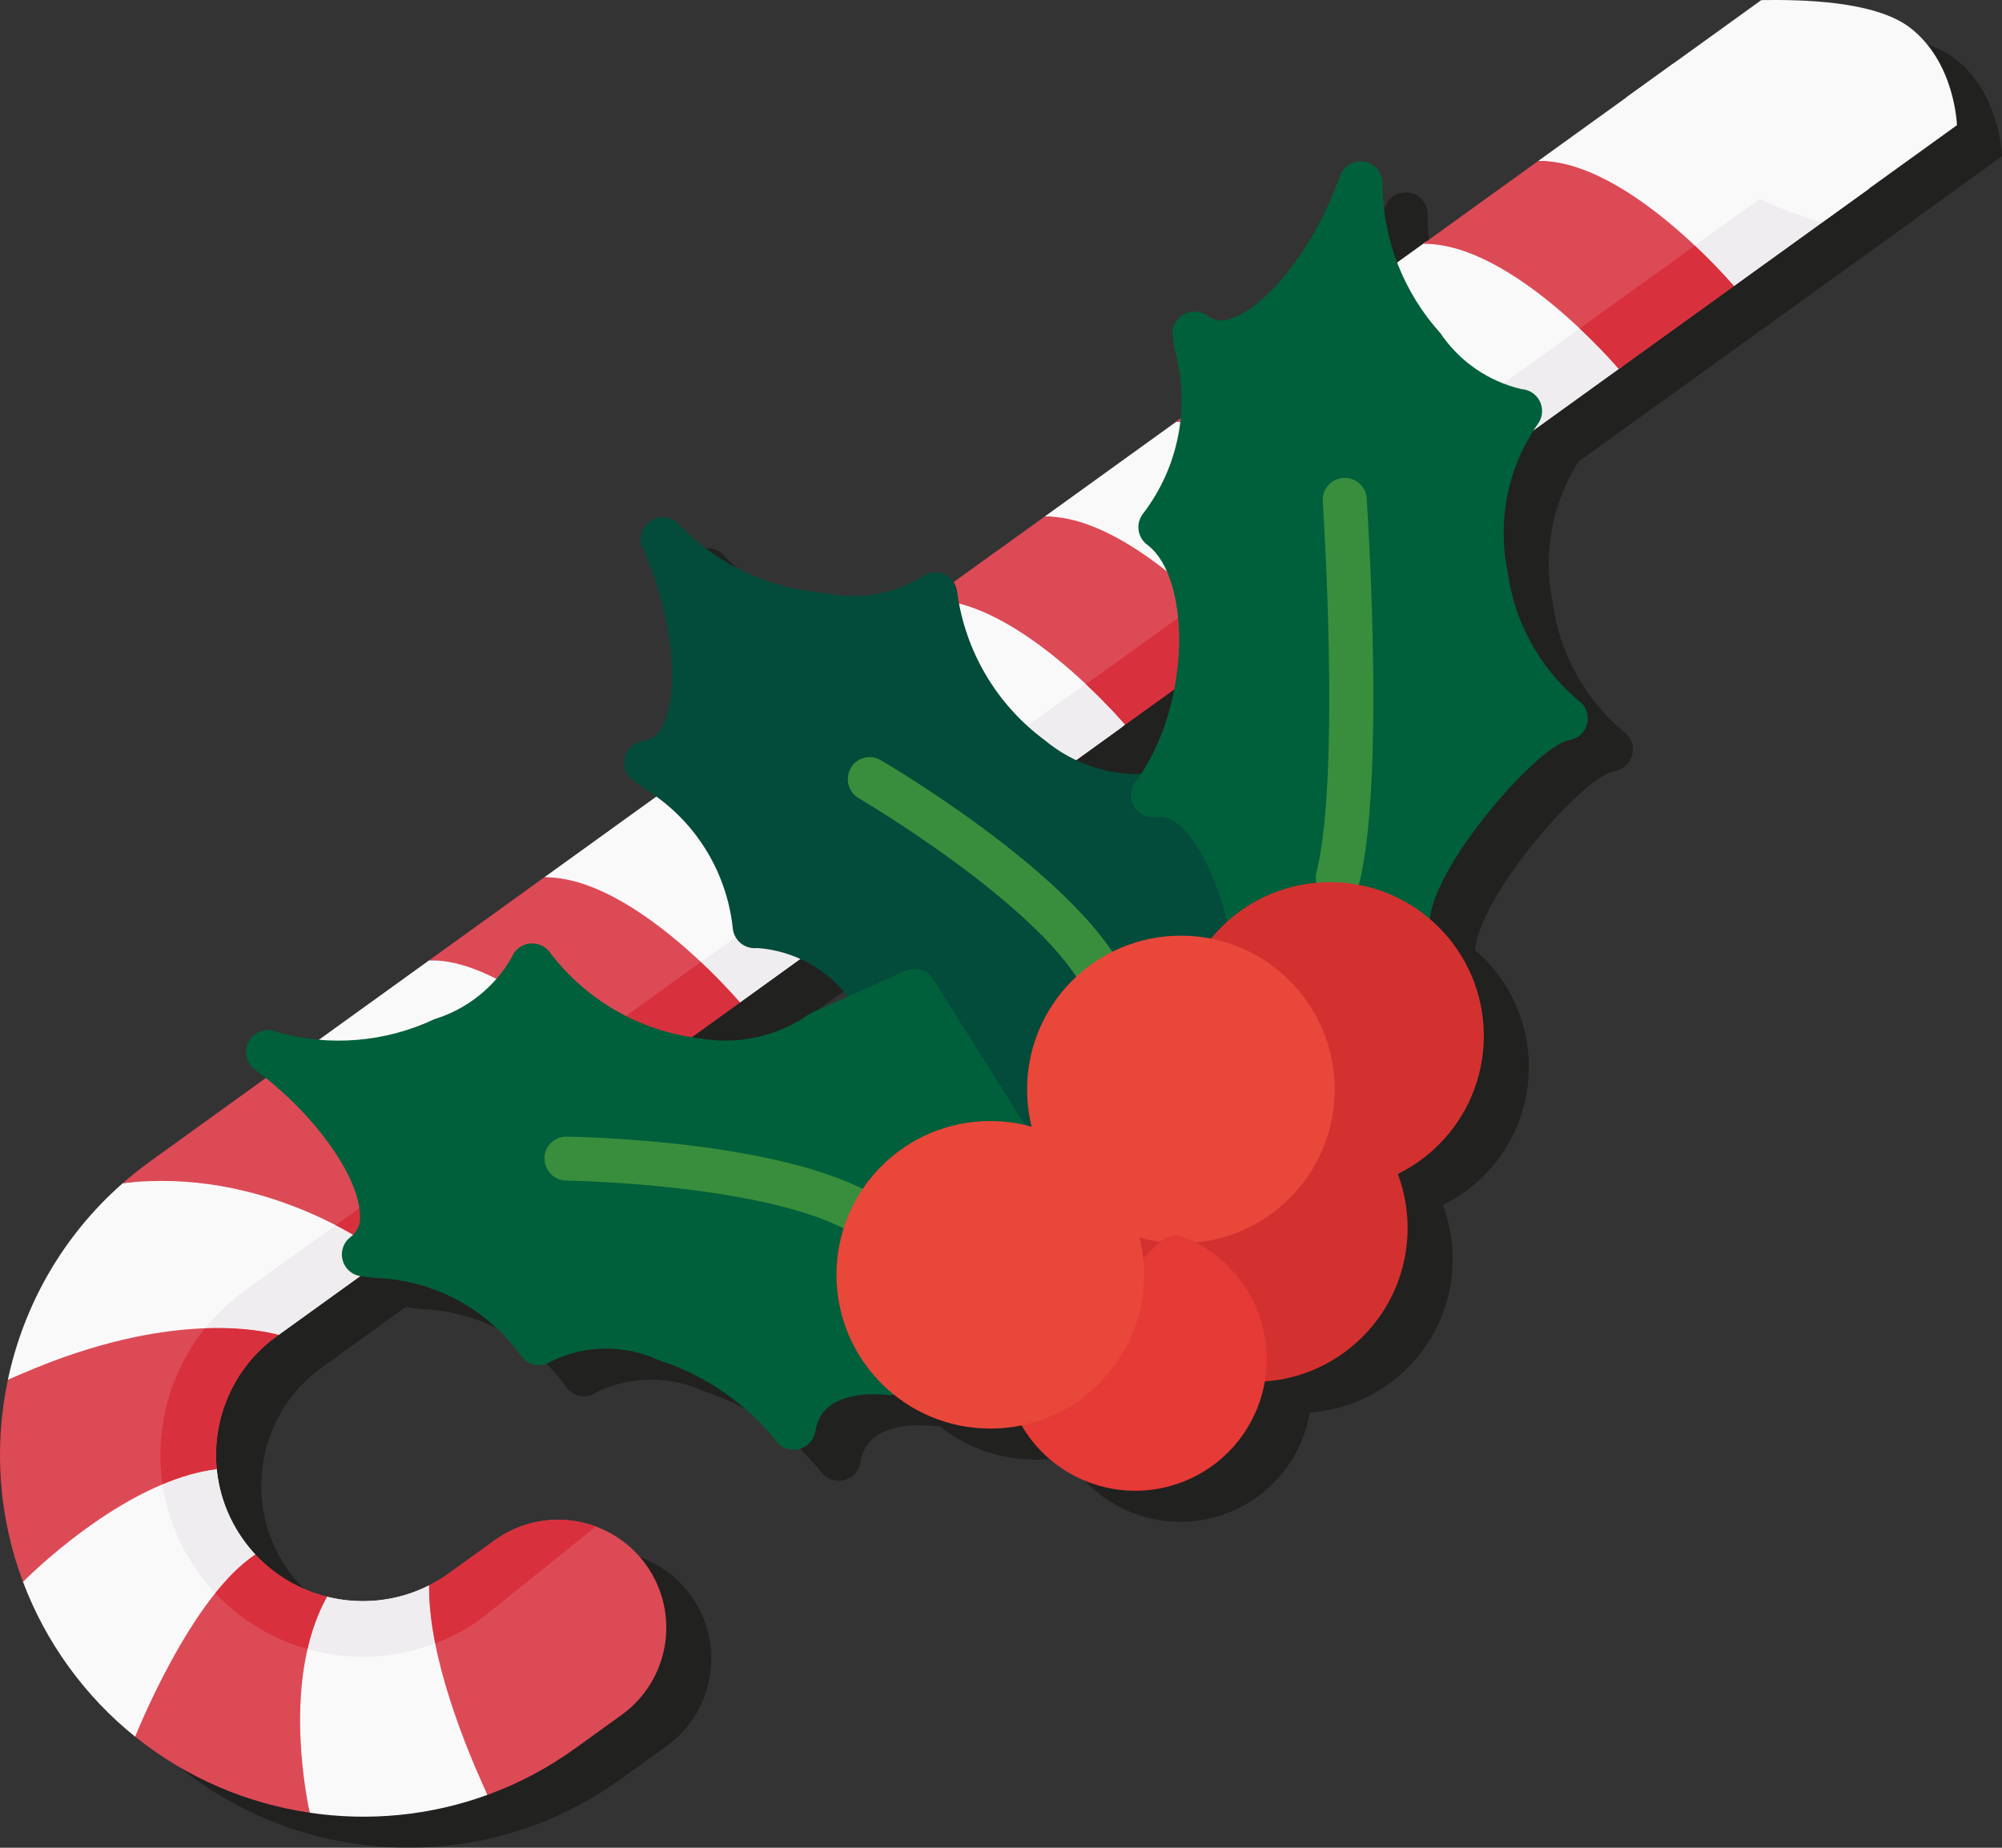 <svg xmlns="http://www.w3.org/2000/svg" id="Livello_2" data-name="Livello 2" viewBox="0 0 138.189 127.558"><rect x="0" y="0" width="138.189" height="127.558" fill="#333333" stroke="none"/><defs><style>      .cls-1 {        opacity: .85;      }      .cls-2 {        fill: #d9303d;      }      .cls-3 {        fill: #e63a36;      }      .cls-4 {        fill: #034b3a;      }      .cls-5 {        fill: #faf9fa;      }      .cls-6 {        fill: #00603b;      }      .cls-7 {        fill: #efedef;      }      .cls-8 {        fill: #e9473a;      }      .cls-9 {        fill: #d3312f;      }      .cls-10 {        fill: #dc4a56;      }      .cls-11 {        fill: #1d1d1b;      }      .cls-12 {        fill: #398e3d;      }    </style></defs><g id="Fronte"><g><g class="cls-1"><g><g><path class="cls-11" d="M57.95,50.26l9.325-6.722c2.602-.037,5.735-.38,8.127,1.418,3.107,2.336,5.175,6.982,5.365,7.204-.14,.119-.287,.232-.439,.342l-8.875,6.396s-4.538-1.17-7.67-3.57c-2.436-1.866-3.152-5.105-5.832-5.068h0Z"></path><path class="cls-11" d="M40.678,62.708l9.327-6.722c2.687-.038,7.82,.03,10.26,1.902,3.123,2.396,3.243,6.735,3.243,6.735l-9.325,6.722s-4.63-1.278-7.854-3.709c-2.399-1.809-3.037-4.965-5.65-4.929h0Z"></path><path class="cls-11" d="M23.408,75.157l9.325-6.722c2.489-.035,7.389-.206,9.712,1.491,3.396,2.48,3.793,7.145,3.793,7.145l-9.327,6.724s-4.394-1-7.378-3.343c-2.493-1.957-3.336-5.333-6.125-5.295Z"></path><path class="cls-11" d="M3.652,97.409c.003-.019,.008-.036,.011-.055,1.088-5.108,3.773-9.892,7.92-13.531,3.437-.403,8.802-1.57,11.499-.82,4.808,1.337,5.936,5.306,6.73,5.91l-7.471,5.383c-.969-.262-4.362,.997-9.238,1.856-2.716,.479-5.682-.474-9.451,1.257Z"></path><path class="cls-11" d="M25.681,112.371c2.316,.579,4.824,.343,7.045-.781-.026,2.387,3.264,7.944,3.264,7.944,0,0,.007,4.872,.769,6.515-3.974,1.45-8.199,1.839-12.274,1.233-.266-1.283-2.528-7.971-2.528-7.971,0,0,2.503-4.737,3.724-6.941Z"></path></g><path class="cls-11" d="M67.274,43.538l4.311-3.107c3.339-2.405,8.002-1.653,10.416,1.678,2.304,3.181,1.726,7.567-1.235,10.051-.336-.393-7.509-8.706-13.492-8.622Z"></path><path class="cls-11" d="M50.005,55.987l7.945-5.727c6.126-.085,13.503,8.637,13.503,8.637l-7.945,5.727s-7.376-8.724-13.503-8.637Z"></path><path class="cls-11" d="M32.733,68.435l7.945-5.727c6.126-.085,13.505,8.638,13.505,8.638l-7.945,5.725s-7.378-8.722-13.505-8.636Z"></path><path class="cls-11" d="M4.697,111.346s2.848-4.491,6.311-6.699c2.22-1.415,4.513-.774,7.063-1.084,.167,1.723,.781,3.426,1.869,4.929,.249,.343,.514,.666,.797,.968-1.821,1.193-1.633,3.797-3.023,6.107-2.031,3.375-5.275,6.467-5.275,6.467-1.703-1.365-3.25-2.98-4.589-4.829-1.338-1.849-2.386-3.821-3.153-5.86Z"></path><path class="cls-11" d="M32.726,111.59c.462-.235,.914-.508,1.348-.821l3.196-2.303c3.339-2.406,8.002-1.655,10.416,1.678s1.665,7.987-1.674,10.391l-3.196,2.303c-1.882,1.358-3.891,2.415-5.971,3.18-.029,.011-.058,.022-.087,.031-1.478-3.186-4.087-9.53-4.033-14.459Z"></path><path class="cls-11" d="M12.438,122.034s3.816-9.638,8.298-12.574c1.364,1.462,3.093,2.447,4.945,2.91-2.895,5.224-1.657,12.692-1.196,14.912l-.021-.003c-4.341-.645-8.511-2.419-12.025-5.245h0Z"></path><path class="cls-11" d="M3.652,97.409c10.537-4.837,17.181-3.521,18.69-3.113l-.13,.094c-3.019,2.176-4.478,5.716-4.141,9.173-6.529,.794-13.374,7.783-13.374,7.783-1.697-4.509-2.014-9.352-1.045-13.937h0Z"></path><path class="cls-11" d="M11.583,83.823c.597-.526,1.227-1.027,1.886-1.503l9.937-7.164,.002,0c6.126-.085,13.503,8.637,13.503,8.637l-7.099,5.118c-1.239-.942-8.665-6.211-18.229-5.089h0Z"></path><path class="cls-11" d="M68.739,56.09l9.306-6.74c1.56,1.465,2.598,2.667,2.72,2.811-.14,.119-.287,.232-.439,.342l-8.875,6.396s-1.06-1.254-2.713-2.808Z"></path><path class="cls-11" d="M51.485,68.552l.445-.321,8.879-6.401c1.642,1.546,2.698,2.794,2.698,2.794l-9.325,6.722s-1.055-1.247-2.698-2.794h0Z"></path><path class="cls-11" d="M34.213,81.001l9.327-6.724c1.644,1.546,2.698,2.794,2.698,2.794l-9.327,6.724s-1.054-1.247-2.698-2.794h0Z"></path><path class="cls-11" d="M17.263,93.838c.772-.961,1.675-1.825,2.698-2.562l6.318-4.552c1.848,.957,3.089,1.851,3.534,2.189l-7.471,5.383c-.681-.184-2.412-.554-5.079-.458h0Z"></path><path class="cls-11" d="M24.335,115.987c.28-1.219,.697-2.414,1.288-3.511,.019-.036,.038-.07,.058-.105,2.316,.579,4.824,.343,7.045-.781-0,.039-.001,.076,.001,.115-.004,1.236,.157,2.557,.422,3.895-2.29,.878-4.762,1.133-7.225,.736-.393-.063-.789-.145-1.177-.24-.139-.034-.277-.072-.413-.109Z"></path><path class="cls-11" d="M83.356,45.524c.312,2.442-.601,4.967-2.59,6.636-.123-.144-1.16-1.346-2.72-2.811l.487-.353,4.823-3.472Z"></path><path class="cls-11" d="M60.809,61.83l.445-.321,1.206-.873,4.629-3.352,1.65-1.195c1.653,1.554,2.713,2.808,2.713,2.808l-7.945,5.727s-1.055-1.247-2.698-2.794Z"></path><path class="cls-11" d="M43.54,74.277l1.543-1.113,4.791-3.45,1.611-1.162c1.642,1.546,2.698,2.794,2.698,2.794l-7.945,5.725s-1.054-1.247-2.698-2.794Z"></path><path class="cls-11" d="M75.219,37.801l9.327-6.722c2.687-.038,7.82,.03,10.26,1.902,3.123,2.396,3.243,6.735,3.243,6.735l-9.325,6.722s-4.63-1.278-7.854-3.709c-2.399-1.809-3.037-4.965-5.65-4.929h0Z"></path><path class="cls-11" d="M67.274,43.528l7.945-5.727c6.126-.085,13.505,8.638,13.505,8.638l-7.945,5.725s-7.378-8.722-13.505-8.636Z"></path><path class="cls-11" d="M86.026,43.645l.445-.321,8.879-6.401c1.642,1.546,2.698,2.794,2.698,2.794l-9.325,6.722s-1.055-1.247-2.698-2.794h0Z"></path><path class="cls-11" d="M78.081,49.37l1.543-1.113,4.791-3.45,1.611-1.162c1.642,1.546,2.698,2.794,2.698,2.794l-7.945,5.725s-1.054-1.247-2.698-2.794Z"></path><path class="cls-11" d="M92.219,25.545l9.327-6.722c2.687-.038,7.82,.03,10.26,1.902,3.123,2.396,3.243,6.735,3.243,6.735l-9.325,6.722s-4.63-1.278-7.854-3.709c-2.399-1.809-3.037-4.965-5.65-4.929h0Z"></path><path class="cls-11" d="M84.274,31.272l7.945-5.727c6.126-.085,13.505,8.638,13.505,8.638l-7.945,5.725s-7.378-8.722-13.505-8.636Z"></path><path class="cls-11" d="M103.026,31.389l.445-.321,8.879-6.401c1.642,1.546,2.698,2.794,2.698,2.794l-9.325,6.722s-1.055-1.247-2.698-2.794h0Z"></path><path class="cls-11" d="M95.081,37.114l1.543-1.113,4.791-3.45,1.611-1.162c1.642,1.546,2.698,2.794,2.698,2.794l-7.945,5.725s-1.054-1.247-2.698-2.794Z"></path><path class="cls-11" d="M109.289,13.25l9.327-6.722c2.687-.038,7.82,.03,10.26,1.902,3.123,2.396,3.243,6.735,3.243,6.735l-9.325,6.722s-4.63-1.278-7.854-3.709c-2.399-1.809-3.037-4.965-5.65-4.929h0Z"></path><path class="cls-11" d="M101.344,18.977l7.945-5.727c6.126-.085,13.505,8.638,13.505,8.638l-7.945,5.725s-7.378-8.722-13.505-8.636Z"></path><path class="cls-11" d="M120.096,19.095l.445-.321,8.879-6.401c1.642,1.546,2.698,2.794,2.698,2.794l-9.325,6.722s-1.055-1.247-2.698-2.794h0Z"></path><path class="cls-11" d="M112.151,24.82l1.543-1.113,4.791-3.45,1.611-1.162c1.642,1.546,2.698,2.794,2.698,2.794l-7.945,5.725s-1.054-1.247-2.698-2.794Z"></path><path class="cls-11" d="M115.359,8.87l9.327-6.722c2.687-.038,7.82,.03,10.26,1.902,3.123,2.396,3.243,6.735,3.243,6.735l-9.325,6.722s-4.63-1.278-7.854-3.709c-2.399-1.809-3.037-4.965-5.65-4.929h0Z"></path><path class="cls-11" d="M14.328,104.611c1.227-.516,2.492-.896,3.743-1.048,.167,1.723,.781,3.426,1.869,4.929,.249,.343,.514,.666,.797,.968-.043,.028-.085,.056-.127,.087-.92,.63-1.809,1.535-2.642,2.577-.013-.014-.028-.03-.042-.044-.391-.417-.76-.867-1.103-1.341-1.316-1.818-2.175-3.925-2.496-6.129h-0Z"></path><path class="cls-11" d="M32.726,111.59c.462-.235,.914-.508,1.348-.821l3.196-2.303c2.098-1.511,4.718-1.778,6.975-.938l-7.917,6.354c-.587,.425-1.213,.804-1.86,1.134-.212,.108-.427,.211-.645,.306-.222,.098-.446,.193-.672,.279-.266-1.338-.427-2.659-.422-3.895-.001-.039-.001-.076-.001-.115h0Z"></path><path class="cls-11" d="M17.968,112.124c.832-1.042,1.722-1.947,2.642-2.577,.042-.03,.083-.059,.127-.087,1.364,1.462,3.093,2.447,4.945,2.91-.019,.036-.038,.07-.058,.105-.592,1.097-1.008,2.292-1.288,3.511-.177-.05-.352-.103-.524-.16-1.862-.605-3.564-1.587-5.011-2.888-.288-.258-.567-.531-.833-.815h0Z"></path><path class="cls-11" d="M16.085,95.55c.349-.597,.742-1.17,1.178-1.712,2.667-.096,4.397,.275,5.079,.458l-.13,.094c-3.019,2.176-4.478,5.716-4.141,9.173-1.252,.152-2.517,.532-3.743,1.048-.036-.226-.064-.452-.085-.679-.007-.077-.014-.154-.019-.231-.234-2.877,.444-5.722,1.862-8.152h0Z"></path><path class="cls-11" d="M26.279,86.724l1.281-.924,.018-.013,4.928-3.553,1.708-1.234c1.644,1.546,2.698,2.794,2.698,2.794l-7.099,5.118c-.444-.338-1.685-1.232-3.534-2.189Z"></path></g><g><g><path class="cls-11" d="M66.101,80.022c.102,.831,.859,1.422,1.691,1.32,.4-.049,.764-.256,1.011-.573,1.887-2.422,5.364,.157,5.507,.264,.445,.339,1.041,.405,1.55,.172l15.214-6.966c.564-.257,.915-.831,.887-1.45l-.694-15.146c-.036-.754-.621-1.367-1.373-1.438l-7.055-.672c-.13-.011-.261-.006-.39,.017-2.62,.2-5.214-.629-7.231-2.313-3.324-2.457-5.507-6.161-6.046-10.26-.102-.831-.859-1.422-1.691-1.32-.293,.036-.57,.157-.795,.348-2.026,1.188-4.426,1.567-6.719,1.059-3.734-.282-7.239-1.906-9.869-4.572-.48-.686-1.426-.854-2.112-.374-.6,.419-.815,1.207-.511,1.873,2.057,4.578,2.64,9.999,1.317,12.341-.228,.515-.708,.874-1.267,.949-.831,.102-1.422,.859-1.32,1.691,.049,.4,.256,.764,.573,1.011l.799,.593c3.442,2.096,5.705,5.681,6.117,9.69,.101,.831,.858,1.423,1.689,1.322l.001-0c2.561,.183,4.909,1.494,6.41,3.577,2.272,2.468,3.769,5.548,4.305,8.859Z"></path><path class="cls-11" d="M89.748,67.279c.656-.159,1.128-.733,1.157-1.407l7.939,.402c.01,.094-.021,.207-.01,.299,.108,.83,.869,1.416,1.7,1.308s1.416-.869,1.308-1.7c-.002-.017-.005-.035-.008-.052-.499-3.369,7.255-12.482,9.603-12.893,.826-.137,1.386-.917,1.249-1.743-.069-.415-.306-.783-.656-1.016-2.667-2.258-4.399-5.428-4.858-8.892-.729-3.53,.024-7.204,2.082-10.163,.499-.673,.357-1.623-.315-2.122-.237-.176-.52-.278-.815-.296-2.287-.538-4.286-1.92-5.597-3.869-2.508-2.78-3.926-6.372-3.993-10.115,.122-.829-.451-1.599-1.28-1.721-.719-.106-1.412,.314-1.652,1-1.668,4.738-4.987,9.059-7.561,9.845-.522,.216-1.119,.145-1.576-.187-.494-.372-1.164-.408-1.694-.089-.171,.102-.32,.237-.438,.397-.24,.323-.343,.728-.284,1.126,.043,.289,.103,.62,.169,.983,1.061,3.895,.235,8.062-2.232,11.257-.499,.673-.358,1.623,.314,2.122,3.018,2.239,3.103,11.09-.824,16.384-.5,.672-.361,1.622,.311,2.122,.324,.241,.731,.343,1.13,.283,2.41-.357,4.424,4.962,5.017,7.593,.185,.817,.996,1.329,1.813,1.145Z"></path><g><path class="cls-11" d="M94.716,35.743c.5-.672,1.45-.811,2.122-.31,.355,.264,.576,.67,.607,1.111,.05,.793,1.282,19.374-.511,26.561-.206,.815-1.034,1.308-1.849,1.102-.815-.206-1.308-1.034-1.102-1.849h0c1.679-6.723,.44-25.427,.43-25.616-.02-.358,.087-.712,.303-.999Z"></path><path class="cls-11" d="M61.912,55.032c.459-.626,1.317-.805,1.988-.414,.525,.31,12.805,7.532,16.546,14.118,.465,.697,.276,1.639-.421,2.103-.697,.465-1.639,.276-2.103-.421-.038-.057-.072-.117-.102-.179-3.338-5.875-15.317-12.923-15.438-12.994-.723-.422-.968-1.351-.546-2.074l0-0,.077-.139Z"></path></g><path class="cls-11" d="M97.744,92.752c2.444-3.317,2.355-7.862-.218-11.08-.377-.473-1-.677-1.584-.518l-13.378,3.646c-.329,.09-.618,.288-.821,.562-.15,.203-.247,.44-.282,.69-.723,4.96,2.711,9.567,7.671,10.29,3.312,.483,6.622-.896,8.61-3.589Z"></path><circle class="cls-11" cx="94.914" cy="73.657" r="10.616"></circle><circle class="cls-11" cx="89.654" cy="86.923" r="10.616"></circle><circle class="cls-11" cx="84.621" cy="77.351" r="10.616"></circle></g><g><path class="cls-11" d="M56.677,101.614c.499,.672,1.449,.813,2.122,.313,.323-.24,.538-.599,.596-.998,.446-3.038,4.742-2.511,4.919-2.49,.555,.075,1.105-.162,1.432-.616l9.792-13.569c.364-.502,.386-1.174,.055-1.698l-8.081-12.829c-.404-.638-1.215-.882-1.904-.573l-6.467,2.899c-.119,.054-.23,.124-.331,.207-2.179,1.468-4.845,2.027-7.43,1.559-4.104-.496-7.83-2.639-10.322-5.938-.499-.672-1.449-.812-2.122-.313-.237,.176-.418,.418-.52,.695-1.175,2.034-3.075,3.547-5.32,4.237-3.386,1.598-7.236,1.916-10.839,.896-.756-.36-1.661-.039-2.021,.718-.314,.661-.112,1.452,.48,1.881,4.049,2.965,7.232,7.392,7.238,10.082,.056,.561-.184,1.11-.633,1.45-.672,.499-.813,1.449-.313,2.122,.24,.323,.599,.538,.998,.596l.987,.121c4.028,.124,7.766,2.124,10.103,5.406,.499,.673,1.449,.814,2.121,.315l0-0c2.318-1.105,5.007-1.125,7.341-.054,3.194,1.024,6.016,2.964,8.117,5.578Z"></path><path class="cls-11" d="M40.696,81.95c.09-.771,.748-1.35,1.524-1.341,.61,.011,14.854,.228,21.358,4.109,.748,.377,1.049,1.289,.672,2.037-.377,.748-1.289,1.049-2.037,.672-.061-.031-.121-.066-.177-.105-5.804-3.462-19.7-3.676-19.84-3.678-.838-.01-1.509-.697-1.499-1.534l0-0-.002-.159Z"></path><path class="cls-11" d="M90.48,97.063c.488-4.091-1.833-7.999-5.659-9.528-.562-.225-1.203-.095-1.633,.332l-9.834,9.775c-.242,.24-.396,.555-.437,.894-.03,.25,.003,.505,.096,.739,1.82,4.67,7.081,6.981,11.751,5.161,3.119-1.215,5.316-4.049,5.716-7.372Z"></path><circle class="cls-11" cx="71.463" cy="90.149" r="10.616"></circle></g></g></g><g><g><g><path class="cls-5" d="M54.84,48.117l9.325-6.722c2.602-.037,5.735-.38,8.127,1.418,3.107,2.336,5.175,6.982,5.365,7.204-.14,.119-.287,.232-.439,.342l-8.875,6.396s-4.538-1.17-7.67-3.57c-2.436-1.866-3.152-5.105-5.832-5.068h0Z"></path><path class="cls-5" d="M37.569,60.566l9.327-6.722c2.687-.038,7.82,.03,10.26,1.902,3.123,2.396,3.243,6.735,3.243,6.735l-9.325,6.722s-4.63-1.278-7.854-3.709c-2.399-1.809-3.037-4.965-5.65-4.929h0Z"></path><path class="cls-5" d="M20.299,73.015l9.325-6.722c2.489-.035,7.389-.206,9.712,1.491,3.396,2.48,3.793,7.145,3.793,7.145l-9.327,6.724s-4.394-1-7.378-3.343c-2.493-1.957-3.336-5.333-6.125-5.295Z"></path><path class="cls-5" d="M.542,95.267c.003-.019,.008-.036,.011-.055,1.088-5.108,3.773-9.892,7.92-13.531,3.437-.403,8.802-1.57,11.499-.82,4.808,1.337,5.936,5.306,6.73,5.91l-7.471,5.383c-.969-.262-4.362,.997-9.238,1.856-2.716,.479-5.682-.474-9.451,1.257Z"></path><path class="cls-5" d="M22.571,110.229c2.316,.579,4.824,.343,7.045-.781-.026,2.387,3.264,7.944,3.264,7.944,0,0,.007,4.872,.769,6.515-3.974,1.45-8.199,1.839-12.274,1.233-.266-1.283-2.528-7.971-2.528-7.971,0,0,2.503-4.737,3.724-6.941Z"></path></g><path class="cls-10" d="M64.165,41.395l4.311-3.107c3.339-2.405,8.002-1.653,10.416,1.678,2.304,3.181,1.726,7.567-1.235,10.051-.336-.393-7.509-8.706-13.492-8.622Z"></path><path class="cls-10" d="M46.895,53.844l7.945-5.727c6.126-.085,13.503,8.637,13.503,8.637l-7.945,5.727s-7.376-8.724-13.503-8.637Z"></path><path class="cls-10" d="M29.624,66.293l7.945-5.727c6.126-.085,13.505,8.638,13.505,8.638l-7.945,5.725s-7.378-8.722-13.505-8.636Z"></path><path class="cls-5" d="M1.587,109.203s2.848-4.491,6.311-6.699c2.22-1.415,4.513-.774,7.063-1.084,.167,1.723,.781,3.426,1.869,4.929,.249,.343,.514,.666,.797,.968-1.821,1.193-1.633,3.797-3.023,6.107-2.031,3.375-5.275,6.467-5.275,6.467-1.703-1.365-3.25-2.98-4.589-4.829-1.338-1.849-2.386-3.821-3.153-5.86Z"></path><path class="cls-10" d="M29.616,109.448c.462-.235,.914-.508,1.348-.821l3.196-2.303c3.339-2.406,8.002-1.655,10.416,1.678s1.665,7.987-1.674,10.391l-3.196,2.303c-1.882,1.358-3.891,2.415-5.971,3.18-.029,.011-.058,.022-.087,.031-1.478-3.186-4.087-9.53-4.033-14.459Z"></path><path class="cls-10" d="M9.329,119.892s3.816-9.638,8.298-12.574c1.364,1.462,3.093,2.447,4.945,2.91-2.895,5.224-1.657,12.692-1.196,14.912l-.021-.003c-4.341-.645-8.511-2.419-12.025-5.245h0Z"></path><path class="cls-10" d="M.542,95.267c10.537-4.837,17.181-3.521,18.69-3.113l-.13,.094c-3.019,2.176-4.478,5.716-4.141,9.173-6.529,.794-13.374,7.783-13.374,7.783-1.697-4.509-2.014-9.352-1.045-13.937h0Z"></path><path class="cls-10" d="M8.474,81.681c.597-.526,1.227-1.027,1.886-1.503l9.937-7.164,.002,0c6.126-.085,13.503,8.637,13.503,8.637l-7.099,5.118c-1.239-.942-8.665-6.211-18.229-5.089h0Z"></path><path class="cls-7" d="M65.63,53.947l9.306-6.74c1.56,1.465,2.598,2.667,2.72,2.811-.14,.119-.287,.232-.439,.342l-8.875,6.396s-1.06-1.254-2.713-2.808Z"></path><path class="cls-7" d="M48.375,66.41l.445-.321,8.879-6.401c1.642,1.546,2.698,2.794,2.698,2.794l-9.325,6.722s-1.055-1.247-2.698-2.794h0Z"></path><path class="cls-7" d="M31.104,78.859l9.327-6.724c1.644,1.546,2.698,2.794,2.698,2.794l-9.327,6.724s-1.054-1.247-2.698-2.794h0Z"></path><path class="cls-7" d="M14.154,91.695c.772-.961,1.675-1.825,2.698-2.562l6.318-4.552c1.848,.957,3.089,1.851,3.534,2.189l-7.471,5.383c-.681-.184-2.412-.554-5.079-.458h0Z"></path><path class="cls-7" d="M21.225,113.845c.28-1.219,.697-2.414,1.288-3.511,.019-.036,.038-.07,.058-.105,2.316,.579,4.824,.343,7.045-.781-0,.039-.001,.076,.001,.115-.004,1.236,.157,2.557,.422,3.895-2.29,.878-4.762,1.133-7.225,.736-.393-.063-.789-.145-1.177-.24-.139-.034-.277-.072-.413-.109Z"></path><path class="cls-2" d="M80.247,43.381c.312,2.442-.601,4.967-2.59,6.636-.123-.144-1.16-1.346-2.72-2.811l.487-.353,4.823-3.472Z"></path><path class="cls-2" d="M57.7,59.688l.445-.321,1.206-.873,4.629-3.352,1.65-1.195c1.653,1.554,2.713,2.808,2.713,2.808l-7.945,5.727s-1.055-1.247-2.698-2.794Z"></path><path class="cls-2" d="M40.431,72.135l1.543-1.113,4.791-3.45,1.611-1.162c1.642,1.546,2.698,2.794,2.698,2.794l-7.945,5.725s-1.054-1.247-2.698-2.794Z"></path><path class="cls-5" d="M72.11,35.659l9.327-6.722c2.687-.038,7.82,.03,10.26,1.902,3.123,2.396,3.243,6.735,3.243,6.735l-9.325,6.722s-4.63-1.278-7.854-3.709c-2.399-1.809-3.037-4.965-5.65-4.929h0Z"></path><path class="cls-10" d="M64.165,41.385l7.945-5.727c6.126-.085,13.505,8.638,13.505,8.638l-7.945,5.725s-7.378-8.722-13.505-8.636Z"></path><path class="cls-7" d="M82.916,41.503l.445-.321,8.879-6.401c1.642,1.546,2.698,2.794,2.698,2.794l-9.325,6.722s-1.055-1.247-2.698-2.794h0Z"></path><path class="cls-2" d="M74.972,47.228l1.543-1.113,4.791-3.45,1.611-1.162c1.642,1.546,2.698,2.794,2.698,2.794l-7.945,5.725s-1.054-1.247-2.698-2.794Z"></path><path class="cls-5" d="M89.11,23.403l9.327-6.722c2.687-.038,7.82,.03,10.26,1.902,3.123,2.396,3.243,6.735,3.243,6.735l-9.325,6.722s-4.63-1.278-7.854-3.709c-2.399-1.809-3.037-4.965-5.65-4.929h0Z"></path><path class="cls-10" d="M81.165,29.129l7.945-5.727c6.126-.085,13.505,8.638,13.505,8.638l-7.945,5.725s-7.378-8.722-13.505-8.636Z"></path><path class="cls-7" d="M99.917,29.247l.445-.321,8.879-6.401c1.642,1.546,2.698,2.794,2.698,2.794l-9.325,6.722s-1.055-1.247-2.698-2.794h0Z"></path><path class="cls-2" d="M91.972,34.972l1.543-1.113,4.791-3.45,1.611-1.162c1.642,1.546,2.698,2.794,2.698,2.794l-7.945,5.725s-1.054-1.247-2.698-2.794Z"></path><path class="cls-5" d="M106.18,11.108l9.327-6.722c2.687-.038,7.82,.03,10.26,1.902,3.123,2.396,3.243,6.735,3.243,6.735l-9.325,6.722s-4.63-1.278-7.854-3.709c-2.399-1.809-3.037-4.965-5.65-4.929h0Z"></path><path class="cls-10" d="M98.235,16.835l7.945-5.727c6.126-.085,13.505,8.638,13.505,8.638l-7.945,5.725s-7.378-8.722-13.505-8.636Z"></path><path class="cls-7" d="M116.986,16.952l.445-.321,8.879-6.401c1.642,1.546,2.698,2.794,2.698,2.794l-9.325,6.722s-1.055-1.247-2.698-2.794h0Z"></path><path class="cls-2" d="M109.042,22.677l1.543-1.113,4.791-3.45,1.611-1.162c1.642,1.546,2.698,2.794,2.698,2.794l-7.945,5.725s-1.054-1.247-2.698-2.794Z"></path><path class="cls-5" d="M112.25,6.728L121.576,.006c2.687-.038,7.82,.03,10.26,1.902,3.123,2.396,3.243,6.735,3.243,6.735l-9.325,6.722s-4.63-1.278-7.854-3.709c-2.399-1.809-3.037-4.965-5.65-4.929h0Z"></path><path class="cls-7" d="M11.218,102.468c1.227-.516,2.492-.896,3.743-1.048,.167,1.723,.781,3.426,1.869,4.929,.249,.343,.514,.666,.797,.968-.043,.028-.085,.056-.127,.087-.92,.63-1.809,1.535-2.642,2.577-.013-.014-.028-.03-.042-.044-.391-.417-.76-.867-1.103-1.341-1.316-1.818-2.175-3.925-2.496-6.129h-0Z"></path><path class="cls-2" d="M29.616,109.448c.462-.235,.914-.508,1.348-.821l3.196-2.303c2.098-1.511,4.718-1.778,6.975-.938l-7.917,6.354c-.587,.425-1.213,.804-1.86,1.134-.212,.108-.427,.211-.645,.306-.222,.098-.446,.193-.672,.279-.266-1.338-.427-2.659-.422-3.895-.001-.039-.001-.076-.001-.115h0Z"></path><path class="cls-2" d="M14.858,109.982c.832-1.042,1.722-1.947,2.642-2.577,.042-.03,.083-.059,.127-.087,1.364,1.462,3.093,2.447,4.945,2.91-.019,.036-.038,.07-.058,.105-.592,1.097-1.008,2.292-1.288,3.511-.177-.05-.352-.103-.524-.16-1.862-.605-3.564-1.587-5.011-2.888-.288-.258-.567-.531-.833-.815h0Z"></path><path class="cls-2" d="M12.976,93.407c.349-.597,.742-1.17,1.178-1.712,2.667-.096,4.397,.275,5.079,.458l-.13,.094c-3.019,2.176-4.478,5.716-4.141,9.173-1.252,.152-2.517,.532-3.743,1.048-.036-.226-.064-.452-.085-.679-.007-.077-.014-.154-.019-.231-.234-2.877,.444-5.722,1.862-8.152h0Z"></path><path class="cls-2" d="M23.169,84.581l1.281-.924,.018-.013,4.928-3.553,1.708-1.234c1.644,1.546,2.698,2.794,2.698,2.794l-7.099,5.118c-.444-.338-1.685-1.232-3.534-2.189Z"></path></g><g><g><path class="cls-4" d="M62.992,77.88c.102,.831,.859,1.422,1.691,1.32,.4-.049,.764-.256,1.011-.573,1.887-2.422,5.364,.157,5.507,.264,.445,.339,1.041,.405,1.55,.172l15.214-6.966c.564-.257,.915-.831,.887-1.45l-.694-15.146c-.036-.754-.621-1.367-1.373-1.438l-7.055-.672c-.13-.011-.261-.006-.39,.017-2.62,.2-5.214-.629-7.231-2.313-3.324-2.457-5.507-6.161-6.046-10.26-.102-.831-.859-1.422-1.691-1.32-.293,.036-.57,.157-.795,.348-2.026,1.188-4.426,1.567-6.719,1.059-3.734-.282-7.239-1.906-9.869-4.572-.48-.686-1.426-.854-2.112-.374-.6,.419-.815,1.207-.511,1.873,2.057,4.578,2.64,9.999,1.317,12.341-.228,.515-.708,.874-1.267,.949-.831,.102-1.422,.859-1.32,1.691,.049,.4,.256,.764,.573,1.011l.799,.593c3.442,2.096,5.705,5.681,6.117,9.69,.101,.831,.858,1.423,1.689,1.322l.001-0c2.561,.183,4.909,1.494,6.41,3.577,2.272,2.468,3.769,5.548,4.305,8.859Z"></path><path class="cls-6" d="M86.638,65.136c.656-.159,1.128-.733,1.157-1.407l7.939,.402c.01,.094-.021,.207-.01,.299,.108,.83,.869,1.416,1.7,1.308s1.416-.869,1.308-1.7c-.002-.017-.005-.035-.008-.052-.499-3.369,7.255-12.482,9.603-12.893,.826-.137,1.386-.917,1.249-1.743-.069-.415-.306-.783-.656-1.016-2.667-2.258-4.399-5.428-4.858-8.892-.729-3.53,.024-7.204,2.082-10.163,.499-.673,.357-1.623-.315-2.122-.237-.176-.52-.278-.815-.296-2.287-.538-4.286-1.92-5.597-3.869-2.508-2.78-3.926-6.372-3.993-10.115,.122-.829-.451-1.599-1.28-1.721-.719-.106-1.412,.314-1.652,1-1.668,4.738-4.987,9.059-7.561,9.845-.522,.216-1.119,.145-1.576-.187-.494-.372-1.164-.408-1.694-.089-.171,.102-.32,.237-.438,.397-.24,.323-.343,.728-.284,1.126,.043,.289,.103,.62,.169,.983,1.061,3.895,.235,8.062-2.232,11.257-.499,.673-.358,1.623,.314,2.122,3.018,2.239,3.103,11.09-.824,16.384-.5,.672-.361,1.622,.311,2.122,.324,.241,.731,.343,1.13,.283,2.41-.357,4.424,4.962,5.017,7.593,.185,.817,.996,1.329,1.813,1.145Z"></path><g><path class="cls-12" d="M91.607,33.6c.5-.672,1.45-.811,2.122-.31,.355,.264,.576,.67,.607,1.111,.05,.793,1.282,19.374-.511,26.561-.206,.815-1.034,1.308-1.849,1.102-.815-.206-1.308-1.034-1.102-1.849h0c1.679-6.723,.44-25.427,.43-25.616-.02-.358,.087-.712,.303-.999Z"></path><path class="cls-12" d="M58.802,52.889c.459-.626,1.317-.805,1.988-.414,.525,.31,12.805,7.532,16.546,14.118,.465,.697,.276,1.639-.421,2.103-.697,.465-1.639,.276-2.103-.421-.038-.057-.072-.117-.102-.179-3.338-5.875-15.317-12.923-15.438-12.994-.723-.422-.968-1.351-.546-2.074l0-0,.077-.139Z"></path></g><path class="cls-3" d="M94.635,90.61c2.444-3.317,2.355-7.862-.218-11.08-.377-.473-1-.677-1.584-.518l-13.378,3.646c-.329,.09-.618,.288-.821,.562-.15,.203-.247,.44-.282,.69-.723,4.96,2.711,9.567,7.671,10.29,3.312,.483,6.622-.896,8.61-3.589Z"></path><circle class="cls-9" cx="91.805" cy="71.515" r="10.616"></circle><circle class="cls-9" cx="86.545" cy="84.78" r="10.616"></circle><circle class="cls-8" cx="81.511" cy="75.209" r="10.616"></circle></g><g><path class="cls-6" d="M53.567,99.472c.499,.672,1.449,.813,2.122,.313,.323-.24,.538-.599,.596-.998,.446-3.038,4.742-2.511,4.919-2.49,.555,.075,1.105-.162,1.432-.616l9.792-13.569c.364-.502,.386-1.174,.055-1.698l-8.081-12.829c-.404-.638-1.215-.882-1.904-.573l-6.467,2.899c-.119,.054-.23,.124-.331,.207-2.179,1.468-4.845,2.027-7.43,1.559-4.104-.496-7.83-2.639-10.322-5.938-.499-.672-1.449-.812-2.122-.313-.237,.176-.418,.418-.52,.695-1.175,2.034-3.075,3.547-5.32,4.237-3.386,1.598-7.236,1.916-10.839,.896-.756-.36-1.661-.039-2.021,.718-.314,.661-.112,1.452,.48,1.881,4.049,2.965,7.232,7.392,7.238,10.082,.056,.561-.184,1.11-.633,1.45-.672,.499-.813,1.449-.313,2.122,.24,.323,.599,.538,.998,.596l.987,.121c4.028,.124,7.766,2.124,10.103,5.406,.499,.673,1.449,.814,2.121,.315l0-0c2.318-1.105,5.007-1.125,7.341-.054,3.194,1.024,6.016,2.964,8.117,5.578Z"></path><path class="cls-12" d="M37.587,79.808c.09-.771,.748-1.35,1.524-1.341,.61,.011,14.854,.228,21.358,4.109,.748,.377,1.049,1.289,.672,2.037-.377,.748-1.289,1.049-2.037,.672-.061-.031-.121-.066-.177-.105-5.804-3.462-19.7-3.676-19.84-3.678-.838-.01-1.509-.697-1.499-1.534l0-0-.002-.159Z"></path><path class="cls-3" d="M87.37,94.921c.488-4.091-1.833-7.999-5.659-9.528-.562-.225-1.203-.095-1.633,.332l-9.834,9.775c-.242,.24-.396,.555-.437,.894-.03,.25,.003,.505,.096,.739,1.82,4.67,7.081,6.981,11.751,5.161,3.119-1.215,5.316-4.049,5.716-7.372Z"></path><circle class="cls-8" cx="68.354" cy="88.006" r="10.616"></circle></g></g></g></g></g></svg>
